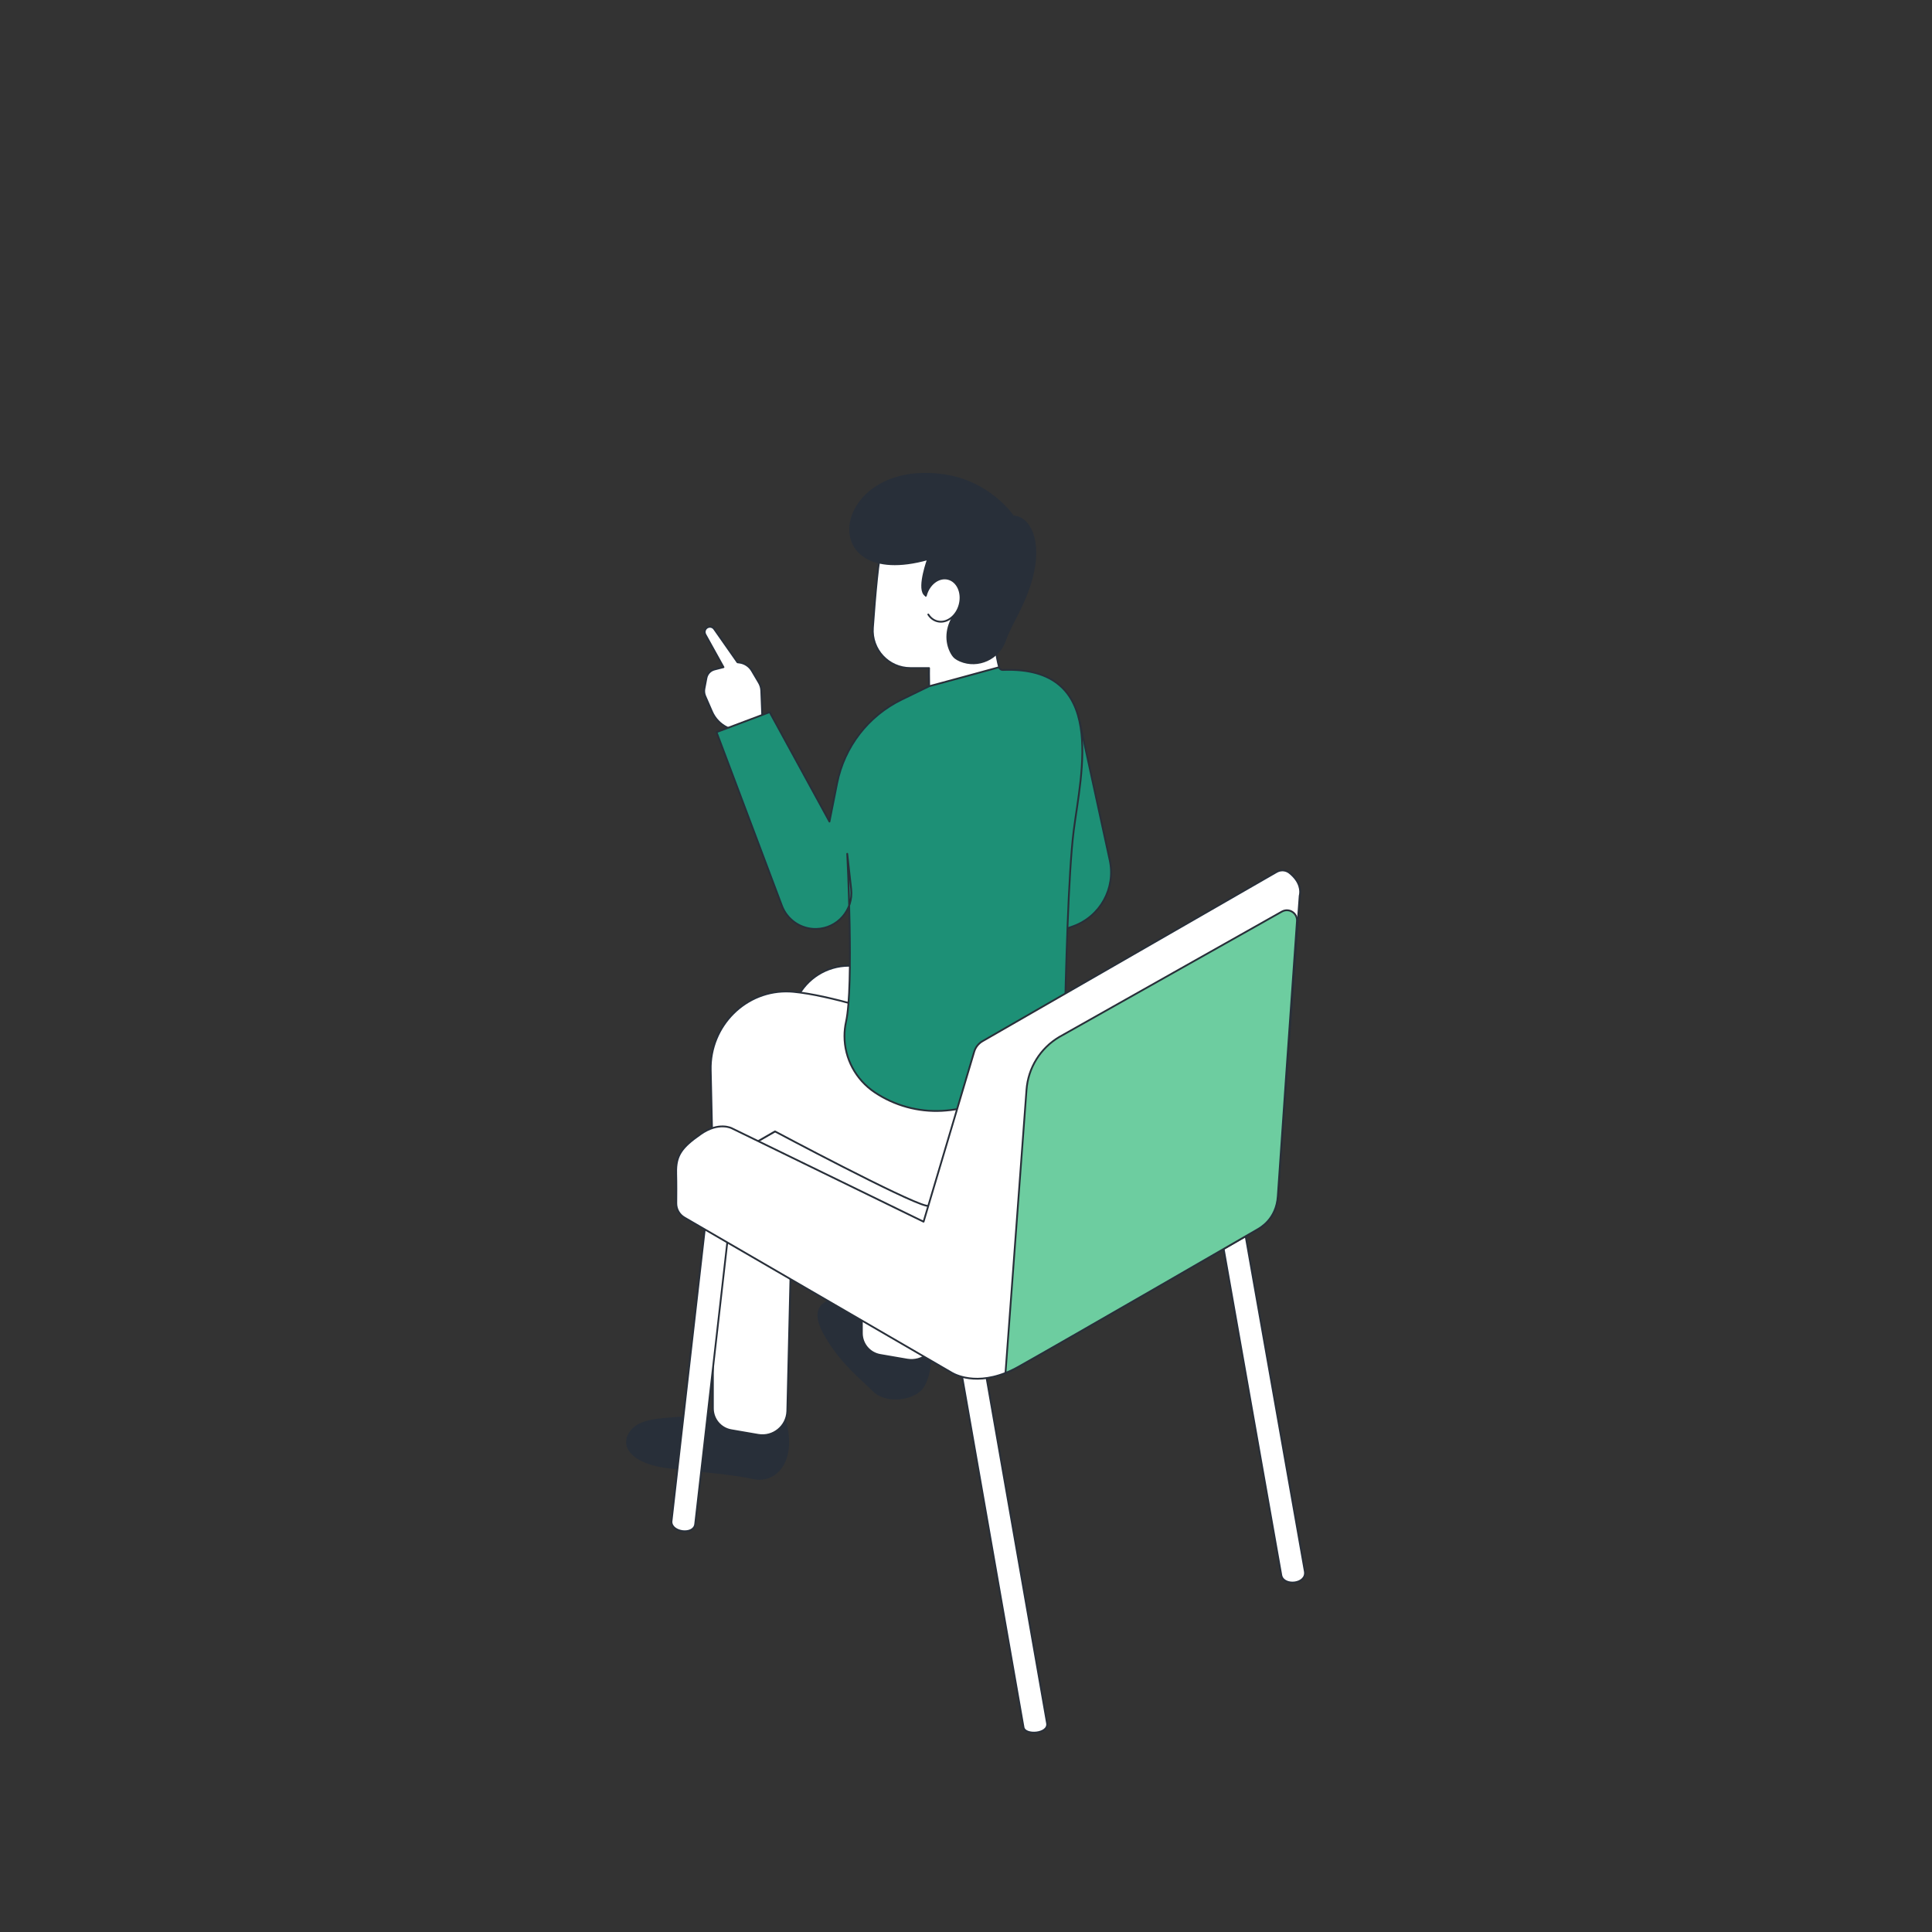 <?xml version="1.0" encoding="UTF-8"?>
<svg id="Layer_1" data-name="Layer 1" xmlns="http://www.w3.org/2000/svg" viewBox="0 0 1080 1080">
  <rect x="0" y="0" width="1080" height="1080" fill="#333333" stroke="none"/>
  <defs>
    <style>
      .cls-1 {
        fill: #282f39;
      }

      .cls-1, .cls-2, .cls-3, .cls-4 {
        stroke: #282f39;
        stroke-linecap: round;
        stroke-linejoin: round;
      }

      .cls-2 {
        fill: #fff;
      }

      .cls-3 {
        fill: #6dcda0;
      }

      .cls-4 {
        fill: #1d9076;
      }
    </style>
  </defs>
  <path class="cls-2" d="M607.17,691.04l14.07-130.72-13.25-1.43-14.07,130.72c0,6.04,12.41,7.56,13.25,1.43Z"/>
  <g>
    <g>
      <g>
        <path class="cls-1" d="M516.76,746.11s-5.55,7.12-16.24,6.53c-10.68-.59-14.23-12.72-13.96-17.57,0,0-6.82-8.43-15.13-8.78-8.31-.36-19.59,3.01-10.68,19.11,9.16,16.56,21.45,25.71,27.23,31.7,7.03,7.28,21.08,5.22,26.44,0,6.77-6.59,7.41-27.18,2.33-30.98Z"/>
        <path class="cls-1" d="M437.25,789.18s-14.13,11.85-30.87-1.09c0,0-11.64,3.21-24.7,4.27-13.06,1.07-25.52.95-30.03,9.5-4.51,8.55,4.75,16.15,20.78,18.28,16.03,2.14,35.26,3.21,48.67,6.17,13.41,2.97,25.66-11.34,16.15-37.13Z"/>
        <path class="cls-2" d="M398.51,652.46v134.86c0,6.01,4.33,11.15,10.25,12.17l15.08,2.6c8.3,1.43,15.96-4.78,16.27-13.2l3.66-154.42"/>
        <path class="cls-2" d="M481.79,610.39v134.86c0,6.01,4.33,11.15,10.25,12.17l15.08,2.6c8.3,1.43,15.96-4.78,16.27-13.2l3.66-97.79"/>
      </g>
      <path class="cls-2" d="M512.3,563.98c10.28-7.22,17.5-3.33,17.5-3.33l64.34,31.34v71.29s-90.83-52.72-90.83-52.72c-2.85-1.65-4.59-4.7-4.55-8,.06-4.48.09-11.08-.07-16.91-.28-10,3.33-14.44,13.61-21.66Z"/>
      <polygon class="cls-2" points="581.23 608.38 524.28 580.61 411.49 644.83 503.74 689.76 569.01 701.43 581.23 608.38"/>
      <path class="cls-2" d="M564.71,539.93c-1.42-.32-58.82-.18-90.25-.07-12.3.04-23.51,7.07-28.9,18.13l-8.02,16.44,114.29,39.86,12.89-74.35Z"/>
      <path class="cls-2" d="M577.19,612.82c-1.12-4.68-3.26-9.18-6.65-13.3-1.16-1.42-2.49-2.83-3.95-4.12-2.83-2.58-6.22-4.94-10.26-7.04-.82-.43-1.72-.86-2.62-1.24-1.72-.82-3.56-1.59-5.49-2.27,0,0-11.42-4.33-27.25-9.79-.99-.34-2.02-.69-3.09-1.03-23.43-7.98-54.94-17.73-73.65-19.53-.26-.04-.56-.04-.82-.09-.57-.05-1.14-.09-1.71-.12-24.63-1.29-44.97,19.16-44.41,43.82l1.22,54.35,34.71-20s73.06,38.92,84.44,41.48c30.73,6.91,66.57-30.94,59.53-61.12Z"/>
      <path class="cls-2" d="M493.05,305.98c63.09-30.04,58.54,41.73,65.46,67.02,1.15,4.2,1.84,8.4,2,12.28.48,10.44-2.93,18.66-12.18,18.66-13.59,0-24.45-3.98-27.2-7.31-.2-.26-.36-.52-.48-.75-1.57-3.41-1.29-22.43-1.29-22.43h-10.46c-12.19,0-21.82-10.34-20.95-22.5,1.28-17.85,3.22-40.53,5.09-44.98Z"/>
      <path class="cls-2" d="M438.2,423.9l-12.13-24.42-.53-13.41c-.06-1.57-.51-3.09-1.31-4.44l-3.95-6.68c-1.48-2.5-4.03-4.19-6.92-4.57l-1.1-.14-13.03-18.61c-.69-.99-1.93-1.45-3.1-1.15h0c-1.85.47-2.75,2.56-1.82,4.23l10.13,18.25-5.05,1.29c-2.29.59-4.04,2.45-4.48,4.77l-1.13,5.95c-.25,1.32-.12,2.68.36,3.94l3.88,8.92c1.67,3.83,4.64,6.94,8.38,8.79l1.73.85,8.37,26.7"/>
      <path class="cls-4" d="M603.55,403.64l16.8,77.24c3.42,15.7-5.35,31.5-20.48,36.92l-14.59,5.23-1.5-118.94,19.77-.45Z"/>
      <path class="cls-1" d="M576.77,323.05c-4.2,15.65-11.5,25.05-14.97,35.04-3.53,10.16-15.07,15.45-24.98,11.27-1.1-.47-2.08-1.02-2.85-1.63-.97-.77-1.83-2.04-2.59-3.62-3.32-6.88-1.93-14.94,2.64-21.05,1.1-1.46,1.95-3.23,2.45-5.2,1.66-6.55-1.23-12.95-6.46-14.27-5.18-1.31-10.72,2.83-12.44,9.28-.3-.08-.62-.33-.97-.8-3.38-4.41,2.17-19.52,2.17-19.52-64.79,18.25-53.61-56.5,9.48-46.84,25.36,3.89,38.19,23,38.19,23,8.83.19,15.95,13.32,10.33,34.34Z"/>
      <path class="cls-2" d="M517.54,333.04c1.66-6.55,7.25-10.78,12.48-9.45,5.23,1.33,8.12,7.72,6.45,14.27-1.66,6.55-7.25,10.78-12.48,9.45-2.13-.54-3.87-1.92-5.07-3.81"/>
      <path class="cls-4" d="M600.17,464.7c-2.94,22.99-4.44,80-5.09,113.08-.3,15.35-10.32,28.84-24.94,33.49-13.91,4.42-30.99,9.01-43.6,9.69-13.31.7-26.48-2.92-37.55-10.33-10.63-7.11-16.93-19-16.93-31.44,0-2.65.29-5.34.88-8,4.46-20.03.67-93.92.67-93.92l2.2,19.73c1.3,11.65-7.63,21.93-19.35,22.28h0c-8.57.25-16.35-4.96-19.37-12.98l-36.54-97.03,29.71-11.18,33.42,61.18,4.27-21.45c4.07-20.38,17.43-37.68,36.13-46.76l15.33-7.45s36.7-9.89,39.09-10.63c.23.91,1.05,1.52,1.97,1.52h.1c58.94-2.34,43.81,57.21,39.59,90.18Z"/>
    </g>
    <g>
      <g>
        <path class="cls-2" d="M572.18,965.66c.84,4.54,14.04,3.71,13.13-2.29l-50.26-287.06-13.13,2.29,50.26,287.06Z"/>
        <path class="cls-2" d="M716.3,880.81c1.57,6.08,14.2,4.69,13.13-2.29l-52.45-296.98-13.13,2.29,52.45,296.98Z"/>
      </g>
      <path class="cls-2" d="M388.6,852.07l23.65-207.51-13.25-1.43-23.65,207.51c0,6.04,12.41,7.56,13.25,1.43Z"/>
      <path class="cls-2" d="M377.98,655.69c.16,5.84.11,12.44.07,16.93-.04,3.29,1.69,6.33,4.55,8l148.96,86.45s11.49,7.95,30.51.42c2.31-.91,4.73-2.04,7.27-3.47,23.33-13.06,133.05-76.39,133.87-76.94.82-.56,10.29-5.31,11.11-18.49.82-13.18,12.22-167.86,12.22-167.86,0,0,.07-.22.13-.64.33-1.78.56-7.04-5.89-12.18-2.04-1.62-4.89-1.78-7.15-.47l-164.4,94.59c-2.24,1.29-3.91,3.4-4.64,5.87l-28.31,95.03-107.18-52.21s-7.24-3.91-17.51,3.33c-10.26,7.2-13.89,11.64-13.6,21.64Z"/>
      <path class="cls-3" d="M562.06,767.5c2.31-.91,4.73-2.04,7.27-3.47,23.33-13.06,133.05-76.39,133.87-76.94.82-.56,10.29-5.31,11.11-18.49.69-11.07,8.27-119.21,10.71-153.69.32-4.51-4.5-7.54-8.44-5.33l-124.46,70.1c-10.56,6.25-17.39,17.26-18.3,29.5l-11.75,158.31Z"/>
    </g>
  </g>
</svg>
